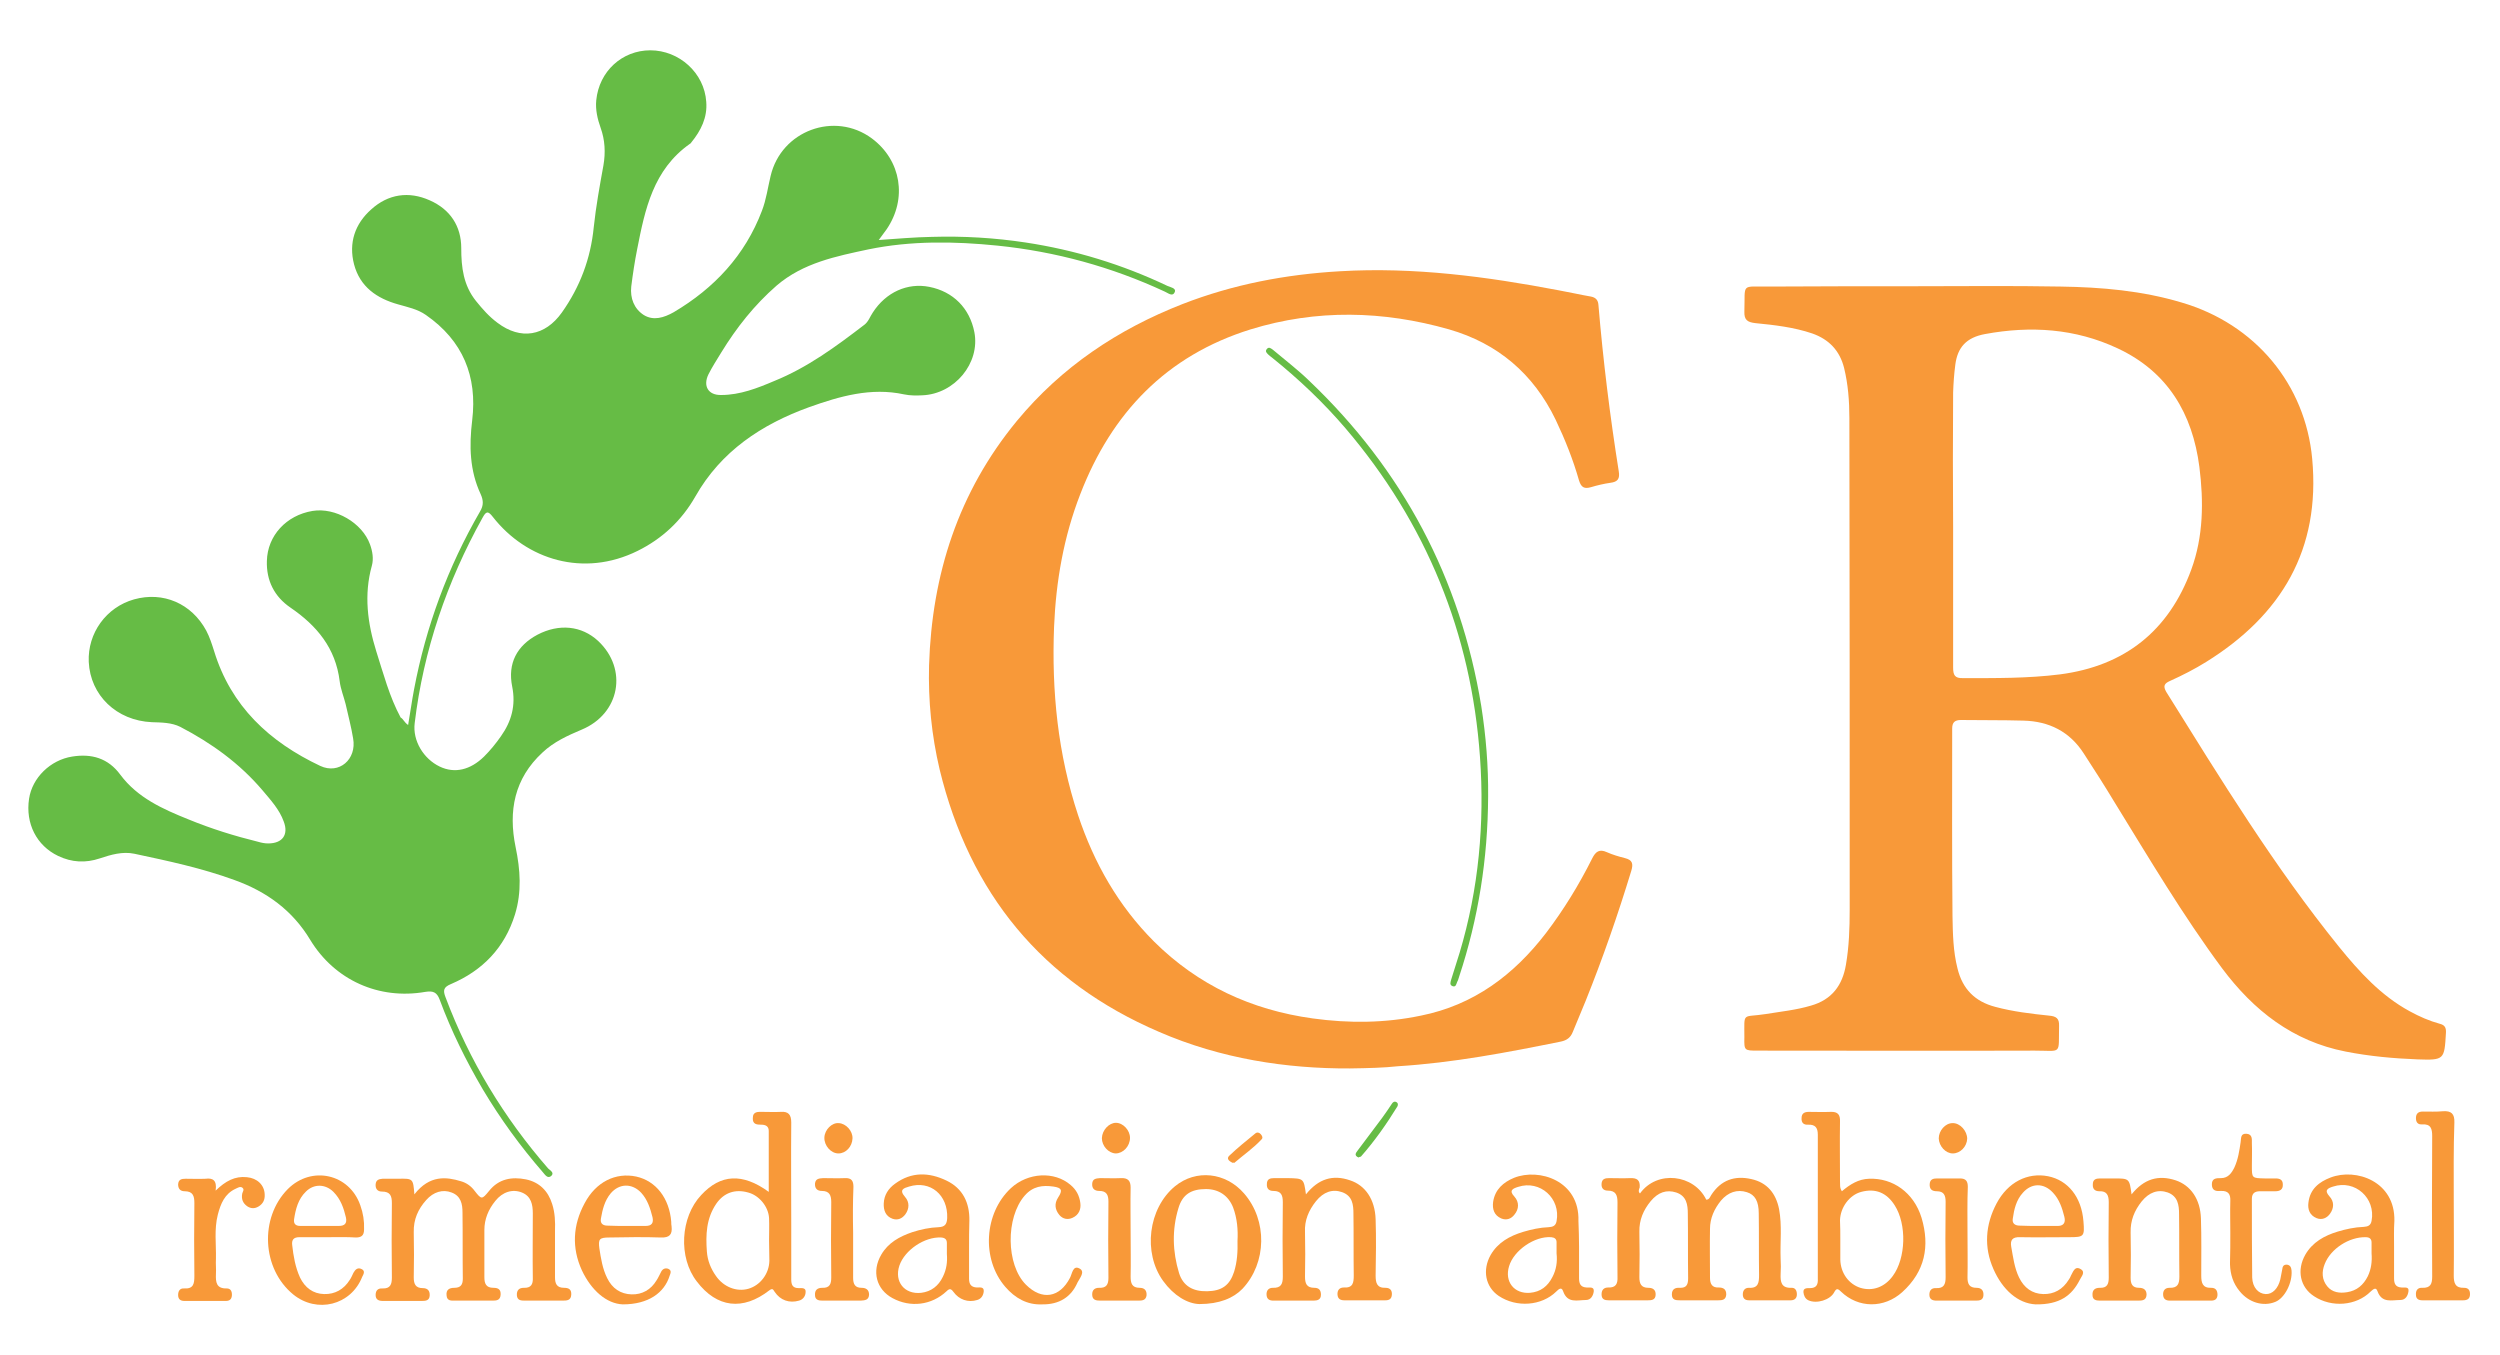 <?xml version="1.0" encoding="utf-8"?>
<!-- Generator: Adobe Illustrator 24.0.2, SVG Export Plug-In . SVG Version: 6.00 Build 0)  -->
<svg version="1.1" id="Layer_1" xmlns="http://www.w3.org/2000/svg" xmlns:xlink="http://www.w3.org/1999/xlink" x="0px" y="0px"
	 viewBox="0 0 800 433.6" style="enable-background:new 0 0 800 433.6;" xml:space="preserve">
<style type="text/css">
	.st0{fill:#66BC45;}
	.st1{fill:#F89939;}
</style>
<g>
	<path class="st0" d="M130.6,232c0.7-4,1.2-7.8,1.9-11.4c3.8-20.1,10.8-39.1,21.1-56.9c1.2-2,1.1-3.6,0.2-5.6
		c-3.5-7.5-3.7-15.4-2.7-23.6c1.7-14.1-3-25.5-14.8-33.7c-2.7-1.9-5.8-2.5-8.9-3.4c-6.8-1.9-12.2-5.6-14.1-12.8
		c-1.8-6.9,0.3-13,5.5-17.6c5.4-4.9,12-5.9,18.7-2.9c6.6,2.9,10.1,8.3,10.1,15.3c0,6.2,0.7,11.9,4.7,16.9c2.1,2.6,4.2,5,6.9,7
		c7.4,5.6,15.2,4.3,20.6-3.3c5.8-8.2,9.2-17.2,10.2-27.3c0.7-6.6,1.9-13.2,3.1-19.8c0.7-4.1,0.5-8.1-0.9-12c-1-2.8-1.7-5.8-1.4-8.8
		c0.9-9.3,8.3-16,17.3-16c9.2,0,17.3,7.2,17.9,16.5c0.4,5-1.7,9.2-4.8,13c-0.1,0.2-0.2,0.3-0.4,0.4C209,54.3,206.4,67,203.9,79.7
		c-0.8,4-1.4,8-1.9,12c-0.4,3.7,0.9,7.1,4,9.1c3.1,1.9,6.4,0.9,9.6-0.9c13-7.7,22.8-18.2,28.2-32.4c1.4-3.6,1.9-7.5,2.8-11.2
		c3.4-14.5,20.5-20.8,32.4-12c9.4,7,11.4,19.3,4.7,29.1c-0.7,1-1.5,2-2.5,3.4c5.9-0.4,11.4-0.9,17-1c10.1-0.3,20.1,0.3,30,1.8
		c15.8,2.4,30.9,7,45.4,13.9c0.9,0.4,2.9,0.7,2.3,2c-0.7,1.6-2.2,0.2-3.2-0.2c-17-7.9-34.9-12.8-53.5-14.7
		c-13.8-1.4-27.7-1.6-41.3,1.2c-10.3,2.2-20.9,4.3-29.4,11.6c-7.1,6.2-12.8,13.4-17.7,21.4c-1.4,2.3-2.9,4.6-4.1,7
		c-1.8,3.7-0.1,6.7,4.1,6.6c6,0,11.6-2.2,17-4.5c10.6-4.3,19.7-11,28.7-17.9c1.4-1,1.9-2.7,2.8-4c4.2-6.5,11.1-9.6,18.1-8.2
		c7.6,1.5,12.9,6.8,14.4,14.5c1.9,9.9-6.3,19.8-16.7,20.2c-1.9,0.1-3.9,0.1-5.8-0.3c-10.6-2.3-20.6,0.6-30.4,4.1
		c-15.2,5.5-28.2,14.1-36.4,28.6c-4.4,7.7-10.6,13.5-18.5,17.4c-17.2,8.5-35.5,2.9-46.3-10.9c-1.6-2.1-2.2-1.7-3.3,0.3
		c-11.4,20.5-18.9,42.4-21.7,65.7c-0.7,5.6,2.8,11.4,8,13.9c4.8,2.3,9.8,1.1,14.2-3.2c2-2,3.8-4.2,5.4-6.5c3.4-4.8,4.8-9.9,3.6-15.9
		c-1.5-7.4,1.5-13.1,8.1-16.6c6.9-3.6,14.1-2.9,19.4,2c9.6,9,7,23.3-5.3,28.4c-4.5,1.9-8.9,3.9-12.5,7.3c-9,8.3-11,18.7-8.6,30.3
		c1.5,7.2,2,14.3-0.2,21.5c-3.3,10.7-10.4,18-20.5,22.3c-2.4,1-2.6,2-1.7,4.3c7.6,20.2,18.6,38.4,32.8,54.7c0.6,0.6,2,1.3,1.1,2.3
		c-1.2,1.2-2.1-0.3-2.8-1.1c-7.2-8.3-13.6-17.1-19.2-26.5c-5.4-9.2-10.1-18.7-13.8-28.7c-0.9-2.4-2.1-2.9-4.6-2.5
		c-14.9,2.6-29-3.8-36.8-16.6c-5.7-9.5-14-15.5-24.3-19.2c-10.4-3.8-21.2-6.1-32-8.4c-3.8-0.8-7.5,0.3-11.1,1.5
		c-4.5,1.5-8.9,1.3-13.3-0.8c-6.9-3.3-10.5-10.4-9.3-18.3c1-6.7,6.8-12.4,13.8-13.5c6.2-1,11.5,0.5,15.4,5.8
		c5.5,7.4,13.6,11,21.8,14.3c7.3,3,14.7,5.3,22.4,7.2c1,0.3,2.1,0.5,3.1,0.5c4.6,0,6.6-2.8,5-7c-1.4-3.9-4.2-6.9-6.8-10
		c-7.3-8.6-16.3-15.1-26.3-20.3c-2.8-1.4-6-1.4-9.1-1.5c-11.3-0.5-19.7-8.6-20.2-19.3c-0.4-9.2,5.6-17.5,14.5-20
		c9.3-2.6,18.4,1.3,23.1,10c1.1,2.1,1.8,4.3,2.5,6.5c5.4,17.7,17.7,29.1,34,36.8c6,2.8,11.7-2.1,10.5-8.8c-0.6-3.7-1.6-7.4-2.4-11
		c-0.6-2.4-1.6-4.8-1.9-7.3c-1.3-10.6-7.3-17.8-15.8-23.6c-5.1-3.5-7.7-8.6-7.5-14.9c0.2-8.1,6.2-14.6,14.6-16
		c7.3-1.2,15.9,3.8,18.4,10.7c0.8,2.2,1.2,4.6,0.6,6.8c-2.6,9.3-1.4,18.4,1.4,27.4c2.3,7.2,4.2,14.5,7.8,21.2
		C129.1,230.1,129.3,231.1,130.6,232z"/>
	<path class="st1" d="M611.8,91.6c15.9,0,31.8-0.2,47.6,0.1c13.1,0.2,26,1.3,38.7,5.1c23.6,6.9,39.6,26.2,41.8,50
		c2.7,29-9.8,50-33.9,65c-3.7,2.3-7.6,4.3-11.6,6.1c-1.8,0.8-2.3,1.6-1.2,3.5c17.4,27.9,34.6,56,55.3,81.6
		c6.5,8,13.4,15.6,22.6,20.6c3.1,1.7,6.3,3.1,9.6,4c1.6,0.4,2.1,1.2,2,2.9c-0.5,8.6-0.5,8.8-9.1,8.5c-7.7-0.3-15.4-1-23-2.5
		c-16.9-3.3-29.4-13.1-39.5-26.6c-12.6-17-23.3-35.1-34.4-53.1c-3.2-5.3-6.5-10.5-9.9-15.7c-4.5-7-11.1-10.3-19.3-10.5
		c-6.7-0.2-13.4-0.1-20-0.2c-1.9,0-2.8,0.7-2.8,2.7c0,20-0.1,40.1,0.1,60.1c0.1,5.6,0.2,11.2,1.6,16.7c1.6,6.6,5.6,10.6,12.1,12.3
		c5.6,1.5,11.4,2.2,17.2,2.8c2.3,0.2,3.3,0.9,3.2,3.3c-0.2,9.4,1.1,7.9-7.8,7.9c-29.5,0.1-59,0-88.6,0c-4.3,0-4.4,0-4.3-4.3
		c0-8.3-0.8-6.2,6.8-7.4c4.9-0.8,9.8-1.3,14.5-2.7c6.7-1.9,10.1-6.5,11.2-13.1c1-5.8,1.2-11.7,1.2-17.6c0-52.4,0-104.9-0.1-157.3
		c0-5.4-0.4-10.8-1.7-16.1c-1.4-5.5-4.8-9.1-10.2-11c-5.9-2-12.1-2.7-18.2-3.3c-2.5-0.3-3.6-1-3.5-3.7c0.3-9.3-1.3-7.9,8-8
		C581.6,91.6,596.7,91.6,611.8,91.6z M625,168.6c0,15,0,30,0,45c0,2.4,0.5,3.5,3.2,3.4c10.3,0,20.7,0.1,31-1.2
		c20.7-2.7,34.8-13.9,42-33.5c3.9-10.6,4-21.8,2.6-32.9c-2.2-17-10.1-30.4-26.1-37.9c-13.6-6.4-27.9-7.3-42.5-4.6
		c-6,1.1-8.8,4.3-9.5,9.8c-0.4,3-0.6,6-0.7,8.9C624.9,139.9,624.9,154.2,625,168.6z"/>
	<path class="st1" d="M432,341.9c-20.3,0.1-41.3-3.1-61.1-11.7c-37.5-16.1-60.6-44.4-70.2-83.9c-2.6-11-3.7-22.1-3.4-33.4
		c0.9-29.1,9.4-55.5,28.1-78.2c14.3-17.3,32.3-29.3,53-37.4c16.2-6.3,33-9.5,50.4-10.5c23.7-1.4,46.9,1.7,70,6.1
		c3.4,0.6,6.8,1.4,10.3,2c1.6,0.3,2.3,1.2,2.4,2.7c1.5,17.8,3.7,35.6,6.5,53.2c0.4,2.4-0.3,3.4-2.7,3.7c-2.1,0.3-4.2,0.8-6.2,1.4
		c-2.1,0.6-3.1,0.1-3.8-2.1c-1.9-6.7-4.5-13.2-7.5-19.5c-7.1-14.7-18.5-24.4-34.1-28.9c-21.1-6-42.4-6.5-63.5,0
		c-27,8.4-44.5,26.8-54.5,52.7c-5.3,13.6-7.8,27.9-8.4,42.5c-0.8,20.6,1.2,40.7,7.7,60.3c5.1,15.3,12.9,29,24.3,40.4
		c14.1,14,31.2,21.9,50.8,24.6c11.6,1.6,23.1,1.5,34.6-0.9c16.9-3.4,29.7-13,40-26.4c5.7-7.5,10.6-15.5,14.8-23.9
		c1.1-2.2,2.3-3.1,4.7-2c1.8,0.8,3.8,1.4,5.8,1.9c2.4,0.6,2.7,1.8,2,4.1c-4.3,14.1-9.1,27.9-14.6,41.6c-1.3,3.3-2.8,6.6-4.1,9.9
		c-0.7,1.8-1.9,2.7-3.8,3.1c-17.3,3.5-34.5,6.8-52.2,7.9C442.7,341.7,438,341.8,432,341.9z"/>
	<path class="st1" d="M524.8,381.9c5.5-7.6,17.3-6.1,21.2,2c1,0,1.2-0.9,1.6-1.5c3.1-4.8,7.5-6.3,12.8-5.1c5.1,1.1,7.9,4.6,8.9,9.6
		c1,5.3,0.3,10.6,0.5,15.9c0.1,1.6,0.1,3.3,0,4.9c-0.1,2.5,0.2,4.5,3.4,4.4c1.3-0.1,1.8,0.9,1.8,2.1c0,1.3-0.8,1.9-2,1.9
		c-4.4,0-8.9,0-13.3,0c-1.3,0-2-0.6-2-1.9c0-1.3,0.7-2.1,1.9-2.1c3.1,0.2,3.3-1.7,3.3-4.1c-0.1-6.6,0-13.1-0.1-19.7
		c0-3.9-1.2-6-3.8-6.8c-3.1-1-6,0-8.3,2.7c-2.1,2.6-3.5,5.6-3.5,9c-0.1,5.2,0,10.4,0,15.7c0,2,0.7,3.2,2.8,3.1
		c1.4,0,2.4,0.5,2.4,2.2c-0.1,1.8-1.3,1.9-2.6,1.9c-4.1,0-8.1,0-12.2,0c-1.4,0-2.6-0.1-2.6-1.9c0-1.7,1.1-2.2,2.5-2.1
		c2.3,0.1,2.7-1.2,2.7-3.1c-0.1-6.9,0-13.7-0.1-20.6c0-2.9-0.4-5.7-3.7-6.8c-3.1-1-5.8-0.1-8.2,2.8c-2.3,2.8-3.7,6-3.6,9.8
		c0.1,4.8,0.1,9.7,0,14.5c0,2,0.5,3.4,2.9,3.4c1.5,0,2.4,0.7,2.3,2.3c-0.1,1.6-1.3,1.7-2.5,1.7c-4.2,0-8.3,0-12.5,0
		c-1.3,0-2.3-0.3-2.3-1.9c0-1.5,0.8-2.2,2.1-2.2c2.5,0.1,3.1-1.2,3-3.4c-0.1-7.9-0.1-15.9,0-23.8c0-2.3-0.5-3.8-3.1-3.8
		c-1.4,0-2.1-0.8-2-2.2c0.1-1.6,1.2-1.8,2.4-1.8c2.2,0,4.5,0.1,6.7,0c2.2-0.1,3.3,0.6,3.1,3C524.4,380.7,524.2,381.4,524.8,381.9z"
		/>
	<path class="st1" d="M132.6,382.2c4.9-6.3,10.3-5.6,14.9-4.2c1.8,0.5,3.3,1.6,4.4,3.1c2.2,2.8,2.3,2.8,4.6,0
		c3.1-3.9,7.3-4.6,11.8-3.7c4.3,0.9,7.1,3.7,8.4,7.9c0.9,2.8,1,5.7,0.9,8.6c0,4.9,0,9.9,0,14.8c0,2,0.5,3.4,2.9,3.4
		c1.5,0,2.4,0.5,2.3,2.2c-0.1,1.8-1.3,1.9-2.7,1.9c-4.1,0-8.1,0-12.2,0c-1.2,0-2.4-0.1-2.5-1.7c-0.1-1.6,0.7-2.4,2.2-2.4
		c2.3,0.1,3-1.1,2.9-3.2c-0.1-6.9,0-13.7,0-20.6c0-2.8-0.5-5.5-3.5-6.7c-3-1.2-6.2-0.2-8.5,2.7c-2.2,2.7-3.5,5.8-3.5,9.3
		c0,5,0,10.1,0,15.1c0,2,0.5,3.4,2.9,3.4c1.5,0,2.4,0.5,2.3,2.2c-0.1,1.8-1.3,1.9-2.6,1.9c-4,0-7.9,0-11.9,0c-1.2,0-2.7,0.2-2.8-1.7
		c-0.2-1.8,0.9-2.4,2.5-2.4c2,0,2.7-1,2.7-2.9c-0.1-7.1,0-14.1-0.1-21.2c0-2.7-0.5-5.3-3.5-6.4c-2.8-1.1-5.8-0.2-8.1,2.4
		c-2.6,2.9-4.1,6.2-4,10.3c0.1,4.8,0.1,9.7,0,14.5c0,2.1,0.6,3.4,2.9,3.4c1.5,0,2.3,0.8,2.2,2.4c-0.1,1.6-1.3,1.7-2.5,1.7
		c-4.2,0-8.3,0-12.5,0c-1.3,0-2.3-0.4-2.3-1.9c0-1.5,0.8-2.2,2.2-2.1c2.5,0.1,3-1.3,3-3.5c-0.1-7.9-0.1-15.9,0-23.8
		c0-2.3-0.5-3.7-3.2-3.7c-1.4,0-2.1-0.9-2-2.3c0.1-1.4,1-1.7,2.2-1.8c1.6,0,3.3,0,4.9,0C132.2,377.1,132.2,377.1,132.6,382.2z"/>
	<path class="st1" d="M589.4,381.2c2.6-2.2,5.3-3.9,8.7-4c7.6-0.3,14.3,4.4,16.8,12.5c2.7,9.1,1.1,17.2-6.2,23.8
		c-5.8,5.2-14,5.2-19.6-0.2c-1.1-1.1-1.5-1-2.2,0.3c-1.3,2.4-5.6,3.7-8.2,2.5c-1.1-0.5-1.5-1.6-1.6-2.6c-0.1-1.4,1.2-1.3,2.1-1.3
		c2.1,0,2.6-1.2,2.5-3c0-15.4,0-30.7,0-46.1c0-2.2-0.8-3.3-3.1-3.2c-1.4,0.1-2.2-0.6-2.1-2.1c0-1.5,0.9-2,2.3-2c2.3,0,4.6,0.1,7,0
		c2.3-0.1,3.1,0.9,3,3.1c-0.1,6.4,0,12.8,0,19.1C588.9,378.9,588.6,380,589.4,381.2z M588.9,396.7c0,2.1,0,4.2,0,6.4
		c0.1,4.3,2.7,7.8,6.4,9c3.9,1.2,7.8-0.2,10.4-3.8c4.2-5.7,4.5-16.5,0.6-22.6c-2.6-4.1-6.2-5.5-10.7-4.3c-3.8,1-6.7,5-6.8,9.1
		C588.9,392.7,588.9,394.7,588.9,396.7z"/>
	<path class="st1" d="M246,381.4c0-6.8,0-13.2,0-19.5c0-1.5-1-2-2.4-2c-1.4,0-2.8-0.1-2.7-2.1c0-2.2,1.7-2,3.1-2
		c1.9,0,3.9,0.1,5.8,0c2.5-0.2,3.4,0.9,3.4,3.4c-0.1,10.9,0,21.9,0,32.8c0,5.8,0,11.6,0,17.4c0,1.7,0.4,2.8,2.4,2.8
		c0.9,0,2.3-0.2,2.2,1.2c0,1.2-0.7,2.4-2.1,2.8c-3.1,0.9-6-0.1-7.8-2.8c-0.5-0.7-0.6-1.3-1.7-0.5c-8.5,6.6-16.8,5.6-23.2-2.8
		c-6-7.7-5.3-20.6,1.4-27.7C230.6,375.7,237.6,375.3,246,381.4z M246.1,397C246.1,397,246.1,397,246.1,397c0-2.4,0.1-4.8,0-7.2
		c-0.2-3.7-3.2-7.3-6.7-8.2c-4.2-1.2-7.8,0.1-10.2,3.6c-3.2,4.7-3.4,9.9-3,15.3c0.2,2.8,1.2,5.4,2.9,7.8c2.4,3.5,6.6,5.2,10.4,4.1
		c3.8-1.1,6.6-4.8,6.7-8.9C246.2,401.2,246.1,399.1,246.1,397z"/>
	<path class="st1" d="M682.1,382.2c4-5,8.6-6.3,14.1-4.5c4.8,1.6,7.9,6,8.1,12.2c0.2,6.1,0.1,12.2,0.1,18.3c0,2.3,0.4,4,3.2,3.9
		c1.4,0,2,0.8,2,2.3c-0.1,1.4-0.9,1.8-2.1,1.8c-4.4,0-8.7,0-13.1,0c-1.2,0-2.1-0.4-2.2-1.8c-0.1-1.4,0.6-2.3,2-2.3
		c2.7,0.1,3.2-1.3,3.2-3.6c-0.1-6.7,0-13.3-0.1-20c0-2.9-0.4-5.7-3.6-6.9c-3.1-1.1-6-0.1-8.4,2.9c-2.3,2.9-3.6,6.1-3.5,9.9
		c0.1,4.8,0.1,9.7,0,14.5c0,1.9,0.5,3.2,2.7,3.2c1.4,0,2.4,0.6,2.4,2.2c-0.1,1.8-1.3,1.9-2.7,1.9c-4.1,0-8.1,0-12.2,0
		c-1.2,0-2.4-0.2-2.4-1.8c-0.1-1.6,0.8-2.3,2.3-2.3c2.4,0.1,2.9-1.2,2.9-3.3c-0.1-8-0.1-16.1,0-24.1c0-2.2-0.6-3.6-3-3.5
		c-1.4,0-2.2-0.7-2.1-2.2c0-1.6,1-1.9,2.3-1.9c1.5,0,2.9,0,4.4,0C681.4,377.1,681.4,377.1,682.1,382.2z"/>
	<path class="st1" d="M417.9,382.2c4-5,8.6-6.4,14.1-4.5c4.9,1.6,8,6.1,8.2,12.5c0.2,6,0.1,12,0,18c0,2.3,0.4,4,3.2,3.9
		c1.4,0,2.1,0.8,2,2.2c-0.1,1.4-0.9,1.8-2.1,1.8c-4.4,0-8.7,0-13.1,0c-1.2,0-2.1-0.4-2.2-1.8c-0.1-1.4,0.6-2.3,2-2.3
		c3,0.2,3.2-1.6,3.2-3.9c-0.1-6.6,0-13.2-0.1-19.7c0-2.9-0.3-5.7-3.6-6.9c-3.1-1.1-6-0.1-8.4,2.9c-2.3,2.9-3.7,6.1-3.5,9.9
		c0.1,4.7,0.1,9.5,0,14.2c0,2.2,0.5,3.6,3,3.6c1.4,0,2.1,0.7,2.1,2.2c0,1.6-1.1,1.9-2.4,1.9c-4.3,0-8.5,0-12.8,0
		c-1.2,0-2.1-0.4-2.2-1.8c-0.1-1.4,0.6-2.3,2-2.3c2.7,0.1,3.2-1.3,3.2-3.6c-0.1-7.9-0.1-15.9,0-23.8c0-2.2-0.5-3.6-3-3.6
		c-1.4,0-2.2-0.7-2.1-2.2c0-1.6,1-1.9,2.3-1.9c1.5,0,2.9,0,4.4,0C417.2,377.1,417.2,377.1,417.9,382.2z"/>
	<path class="st1" d="M310.1,399.1c0,3.4,0,6.8,0,10.1c0,1.7,0.6,2.7,2.5,2.8c0.9,0,2.3-0.3,2.2,1.2c-0.1,1.2-0.7,2.4-2.1,2.8
		c-2.9,0.9-5.8-0.1-7.6-2.6c-0.8-1.1-1.3-1.1-2.2-0.2c-4.8,4.5-11.6,5.3-17.3,2.2c-5.2-2.8-6.7-8.6-3.6-13.9
		c2.2-3.8,5.8-5.8,9.9-7.2c2.8-0.9,5.6-1.5,8.5-1.6c2-0.1,2.6-1,2.7-2.9c0.3-7.4-5.4-12.2-12.2-10.1c-1.7,0.5-3.3,1-1.3,3.3
		c1.5,1.7,1.4,3.8,0.1,5.6c-1,1.3-2.4,2-4.1,1.4c-2.2-0.8-2.9-2.7-2.8-4.9c0.1-2.7,1.5-4.8,3.6-6.3c5.3-3.9,10.9-3.7,16.5-1
		c5.2,2.5,7.4,7.1,7.3,12.8C310.1,393.5,310.1,396.3,310.1,399.1C310.1,399.1,310.1,399.1,310.1,399.1z M303,401.3
		c0-1.2,0-2.4,0-3.5c0-1.1-0.5-1.7-1.8-1.8c-5.3-0.3-11.7,4-13.4,9c-1.7,5.1,1.6,9.3,7,8.7c3.2-0.4,5.5-2.2,6.9-5.1
		C302.9,406.2,303.2,403.8,303,401.3z"/>
	<path class="st1" d="M505.3,399c0,3.4,0,6.8,0,10.1c0,1.7,0.5,2.8,2.4,2.9c0.9,0.1,2.5-0.4,2.3,1.3c-0.2,1.3-0.9,2.7-2.5,2.7
		c-2.7,0-5.9,1.2-7.3-2.8c-0.5-1.5-1.4-0.7-2.2,0.1c-4.7,4.6-12.7,5.2-18.4,1.4c-4.3-2.9-5.3-8.3-2.6-13.1c2.3-4,6.1-6.1,10.4-7.4
		c2.7-0.8,5.4-1.4,8.2-1.5c1.3-0.1,2.2-0.4,2.5-1.9c1.4-7.3-5.3-13.3-12.3-11c-1.6,0.5-3.1,1.1-1.2,3.1c1.6,1.8,1.5,4,0,5.8
		c-1,1.3-2.5,1.9-4.2,1.2c-2.3-1-2.9-3-2.6-5.3c0.6-4,3.3-6.3,6.7-7.7c8-3.2,21,0.9,20.6,13.8C505.2,393.6,505.3,396.3,505.3,399
		C505.3,399,505.3,399,505.3,399z M498.1,401.1c0-1.1,0-2.4,0-3.6c0-1-0.6-1.5-1.7-1.6c-5.3-0.4-12,4.2-13.5,9.3
		c-1.5,4.9,1.6,8.9,6.7,8.5c3.4-0.3,5.7-2.1,7.2-5.1C498,406.3,498.4,403.8,498.1,401.1z"/>
	<path class="st1" d="M766.1,399c0,3.4,0,6.8,0,10.1c0,1.7,0.5,2.8,2.4,2.9c0.9,0.1,2.5-0.4,2.2,1.3c-0.2,1.3-0.9,2.7-2.6,2.7
		c-2.7,0-5.9,1.1-7.3-2.8c-0.5-1.5-1.4-0.6-2.2,0.1c-4.6,4.6-12.5,5.2-18.1,1.5c-4.5-2.9-5.6-8.4-2.8-13.3c2.3-4,6.1-6.1,10.4-7.4
		c2.7-0.8,5.4-1.4,8.3-1.5c1.3-0.1,2.2-0.4,2.5-1.9c1.4-7.3-5.3-13.3-12.3-11c-1.6,0.5-3,1.1-1.2,3.1c1.6,1.7,1.5,3.8,0.2,5.6
		c-1,1.4-2.6,2.1-4.3,1.4c-2.2-0.9-2.9-2.8-2.6-5c0.5-4.3,3.4-6.6,7.1-8c8.1-3.1,20.7,1.2,20.4,13.9
		C766,393.6,766.1,396.3,766.1,399C766.1,399,766.1,399,766.1,399z M758.9,401.1c0-1.2,0-2.3,0-3.5c0-1.2-0.7-1.7-1.9-1.7
		c-5.3-0.1-11.2,3.7-13.1,8.6c-1,2.5-0.9,5,0.8,7.1c1.6,2,4,2.3,6.4,1.9c3.1-0.5,5.2-2.3,6.6-5.1
		C758.8,406.1,759.1,403.6,758.9,401.1z"/>
	<path class="st1" d="M383.8,417.3c-3.8-0.1-8.2-2.7-11.6-7.4c-6.5-9-4.8-23.2,3.8-30.3c6.7-5.5,16.2-4.5,22.1,2.3
		c7.5,8.6,7.3,22.2-0.5,30.5C394.7,415.4,390.2,417.3,383.8,417.3z M396,397.1c0.2-3.5-0.1-7.2-1.4-10.7c-1.5-3.8-4.6-5.9-8.7-5.9
		c-4.7,0-7.5,1.7-8.8,6.1c-2.1,6.9-1.9,13.9,0.2,20.8c1.3,4.1,4.4,5.9,9,5.8c4.7-0.1,7.2-1.9,8.6-6.2
		C395.9,403.8,396.1,400.5,396,397.1z"/>
	<path class="st1" d="M651.4,417.4c-5.7-0.3-10.6-4.7-13.5-11.3c-3.1-7-2.6-14.2,1-21c3.6-6.8,9.9-10,16.5-8.7
		c6.4,1.3,10.7,6.7,11.3,14.4c0.4,4.9,0.2,5.1-4.6,5.1c-5.2,0-10.5,0.1-15.7,0c-2.4-0.1-3.2,0.9-2.8,3.1c0.6,3.3,1,6.7,2.5,9.8
		c1.6,3.3,4.2,5.2,7.7,5.3c3.5,0.1,6.3-1.5,8.2-4.6c0.3-0.4,0.5-0.8,0.7-1.3c0.7-1.2,1.2-3.2,3.1-2.1c1.7,1,0.2,2.4-0.3,3.5
		C663,414.5,659.2,417.5,651.4,417.4z M652.4,392.3c1.9,0,3.9,0,5.8,0c2,0.1,2.9-0.9,2.4-2.9c-0.7-2.8-1.6-5.6-3.7-7.8
		c-2.9-3.1-6.8-3.1-9.6,0.1c-2.1,2.3-2.8,5.3-3.2,8.2c-0.3,1.6,0.7,2.3,2.2,2.3C648.4,392.3,650.4,392.3,652.4,392.3z"/>
	<path class="st1" d="M104.8,395.9c-3,0-6,0-9,0c-1.8,0-2.5,0.8-2.3,2.5c0.4,3.6,1,7.1,2.5,10.4c1.6,3.3,4.2,5.2,7.7,5.3
		c3.5,0.1,6.3-1.5,8.2-4.5c0.5-0.7,0.8-1.5,1.2-2.3c0.6-1.1,1.4-1.8,2.6-1.2c1.3,0.6,0.6,1.7,0.2,2.5c-3.6,9.1-14.5,11.8-22.1,5.6
		c-10-8.2-10.8-24.5-1.7-33.7c7.6-7.6,19.7-4.9,23.2,5.2c0.9,2.5,1.3,5,1.2,7.7c0,1.9-0.8,2.6-2.6,2.6
		C111,395.8,107.9,395.9,104.8,395.9C104.8,395.9,104.8,395.9,104.8,395.9z M102.3,392.3C102.3,392.3,102.3,392.3,102.3,392.3
		c2,0,4.1,0,6.1,0c1.9,0,2.7-0.8,2.3-2.7c-0.7-3-1.7-5.9-4-8.2c-2.5-2.5-6.2-2.7-8.8-0.1c-2.5,2.4-3.3,5.6-3.8,8.9
		c-0.2,1.5,0.6,2.1,2,2.1C98.2,392.3,100.2,392.3,102.3,392.3z"/>
	<path class="st1" d="M199.3,417.4c-5.2-0.2-10.1-4.5-13.1-10.9c-3.3-7.2-2.9-14.5,0.9-21.5c3.6-6.8,9.9-9.9,16.5-8.5
		c6.3,1.4,10.6,6.9,11.2,14.5c0,0.5,0,1,0.1,1.4c0.3,2.6-0.6,3.7-3.4,3.6c-5.5-0.2-11-0.1-16.5,0c-3.2,0-3.6,0.5-3.2,3.5
		c0.5,3.2,1,6.5,2.5,9.5c1.6,3.3,4.3,5.1,7.8,5.2c3.4,0.1,6.2-1.5,8-4.5c0.6-0.9,1-1.9,1.5-2.8c0.5-0.9,1.3-1.2,2.2-0.9
		c1.2,0.5,0.8,1.4,0.5,2.2C212.6,413.7,207.5,417.4,199.3,417.4z M200.5,392.3c2,0,4.1,0,6.1,0c2,0,2.6-1,2.2-2.8
		c-0.7-2.8-1.6-5.6-3.6-7.8c-2.9-3.1-7-3.1-9.8,0.2c-1.9,2.3-2.6,5.1-3.1,8c-0.3,1.6,0.6,2.3,2.1,2.3
		C196.5,392.3,198.5,392.3,200.5,392.3z"/>
	<path class="st1" d="M785.2,383.9c0,8.1,0.1,16.2,0,24.3c0,2.4,0.5,4,3.3,3.9c1.3,0,1.9,0.7,1.9,2c0,1.5-0.8,2-2.2,2
		c-4.3,0-8.7,0-13,0c-1.2,0-2.1-0.4-2.1-1.8c-0.1-1.4,0.6-2.3,2-2.2c2.7,0.1,3.2-1.3,3.2-3.6c-0.1-15-0.1-29.9,0-44.9
		c0-2.4-0.4-4-3.3-3.8c-1.3,0.1-1.9-0.7-1.9-2c0-1.5,0.8-2.1,2.2-2.1c2.1,0,4.3,0.1,6.4-0.1c2.7-0.2,3.8,0.8,3.7,3.6
		C785.1,367.5,785.2,375.7,785.2,383.9z"/>
	<path class="st0" d="M476.2,255c-0.1,19.7-3.1,38.9-9.3,57.6c-0.2,0.6-0.3,1.1-0.6,1.6c-0.3,0.7-0.4,1.7-1.4,1.4
		c-1.2-0.4-0.7-1.4-0.5-2.2c0.9-2.9,1.8-5.7,2.7-8.6c6.1-20.4,8-41.4,6.5-62.5c-2.8-39.7-17.2-74.9-43-105.2
		c-7.1-8.3-15-15.8-23.6-22.7c-0.4-0.3-0.8-0.6-1.1-0.9c-0.5-0.5-1.1-1-0.6-1.7c0.7-1,1.4-0.3,2,0.1c3.9,3.3,8,6.4,11.7,10
		c29.9,28.5,48.3,63.2,55,104C475.5,235.5,476.3,245.2,476.2,255z"/>
	<path class="st1" d="M713.7,394.5c0-3.4-0.1-6.8,0-10.2c0.1-2.1-0.6-3.3-3-3.2c-1.3,0.1-2.8,0.1-2.9-1.9c-0.1-2.2,1.4-2.2,2.9-2.2
		c2.3,0,3.4-1.6,4.3-3.4c1.2-2.6,1.6-5.4,2-8.1c0.2-1.2-0.1-2.8,1.8-2.7c2,0.1,1.8,1.7,1.8,3c0.1,2.4,0,4.8,0,7.3c0,3.9,0,3.9,4.1,4
		c1.2,0,2.3,0,3.5,0c1.3,0,2.3,0.4,2.3,1.9c0.1,1.7-1,2.2-2.4,2.2c-1.6,0-3.3,0-4.9,0c-1.6,0-2.6,0.6-2.6,2.4c0,8.4,0,16.8,0.1,25.2
		c0.1,3.2,2,5.2,4.3,5.3c2.2,0.1,4-1.8,4.7-4.7c0.2-1,0.4-2.1,0.6-3.1c0.1-1,0.4-1.7,1.6-1.6c1.1,0.2,1.3,1,1.4,1.9
		c0.3,3.9-2.2,8.8-5.2,10c-3.9,1.6-8.5,0.2-11.4-3.4c-2.1-2.5-3-5.4-3.1-8.6c0-0.2,0-0.4,0-0.6C713.7,400.9,713.7,397.7,713.7,394.5
		z"/>
	<path class="st1" d="M69,381c3.2-3.1,6.2-4.7,10-4.3c3.3,0.3,5.6,2.5,5.7,5.5c0.1,1.7-0.5,3-2,3.9c-1.2,0.7-2.4,0.7-3.6-0.1
		c-1.4-1-1.9-2.3-1.6-4c0.1-0.6,0.8-1.3,0.1-1.9c-0.7-0.6-1.5,0-2.2,0.3c-3.5,1.6-4.8,4.8-5.7,8.3c-1.2,4.7-0.5,9.4-0.6,14.1
		c-0.1,1.6,0.1,3.3,0,4.9c-0.1,2.6,0.1,4.7,3.5,4.6c1.3,0,1.7,1.1,1.6,2.3c-0.1,1.2-0.8,1.7-1.9,1.7c-4.4,0-8.9,0-13.3,0
		c-1.3,0-2-0.6-2-1.9c0-1.3,0.6-2.2,1.9-2.1c3.1,0.2,3.3-1.6,3.3-4.1c-0.1-7.7-0.1-15.5,0-23.2c0-2.2-0.4-3.8-3.1-3.8
		c-1.4,0-2.1-0.8-2.1-2.2c0.1-1.6,1.1-1.8,2.4-1.8c2.1,0,4.3,0.1,6.4,0C68,376.9,69.5,377.6,69,381z"/>
	<path class="st1" d="M333.4,417.4c-4.7,0.2-8.6-2-11.7-5.6c-7.7-8.9-6.8-23.6,1.8-31.6c5.4-5,13.9-5.5,19.1-1
		c1.8,1.5,2.8,3.4,3.1,5.7c0.3,2.1-0.5,3.9-2.5,4.8c-1.5,0.7-3.1,0.4-4.2-0.9c-1.4-1.7-1.7-3.6-0.4-5.6c1.5-2.3,1.2-3.1-1.5-3.5
		c-3.5-0.5-6.6-0.1-9.2,2.9c-6.1,7-6,22.1,0.4,28.5c5.1,5.1,10.8,4.2,14.1-2.2c0.7-1.3,0.9-4.1,3-3c2,1,0.1,3.1-0.6,4.5
		C342.8,415,339,417.5,333.4,417.4z"/>
	<path class="st1" d="M273,394.4c0,4.8,0,9.7,0,14.5c0,2,0.6,3.2,2.7,3.2c1.4,0,2.4,0.6,2.4,2.2c-0.1,1.8-1.4,1.8-2.7,1.9
		c-4.1,0-8.1,0-12.2,0c-1.2,0-2.4-0.2-2.4-1.8c-0.1-1.6,0.8-2.3,2.3-2.3c2.4,0.1,2.9-1.2,2.9-3.3c-0.1-8-0.1-16,0-24.1
		c0-2.1-0.5-3.6-3-3.6c-1.5,0-2.3-0.8-2.2-2.4c0.2-1.6,1.4-1.6,2.6-1.7c2.3,0,4.6,0.1,7,0c2.1-0.1,2.7,0.9,2.7,2.8
		C272.9,384.7,272.9,389.6,273,394.4C273,394.4,273,394.4,273,394.4z"/>
	<path class="st1" d="M629.6,394.6c0,4.7,0.1,9.5,0,14.2c0,2.1,0.6,3.3,2.9,3.3c1.5,0,2.3,0.8,2.2,2.4c-0.1,1.6-1.3,1.7-2.5,1.7
		c-4.2,0-8.3,0-12.5,0c-1.3,0-2.3-0.4-2.3-1.9c0-1.5,0.8-2.2,2.2-2.1c2.5,0.1,3-1.3,3-3.5c-0.1-8-0.1-16,0-24.1c0-2-0.5-3.4-2.8-3.4
		c-1.5,0-2.4-0.6-2.3-2.3c0.1-1.6,1.2-1.8,2.4-1.8c2.4,0,4.8,0,7.3,0c1.9,0,2.5,0.9,2.5,2.7C629.5,384.7,629.6,389.6,629.6,394.6
		C629.6,394.6,629.6,394.6,629.6,394.6z"/>
	<path class="st1" d="M361.8,394.6c0,4.6,0.1,9.3,0,13.9c0,2.1,0.4,3.6,2.9,3.6c1.5,0,2.3,0.8,2.2,2.4c-0.2,1.6-1.4,1.7-2.6,1.7
		c-4.1,0-8.1,0-12.2,0c-1.4,0-2.6-0.2-2.6-2c0-1.5,0.9-2.1,2.2-2.1c2.3,0.1,3-1,3-3.2c-0.1-8.1-0.1-16.2,0-24.4
		c0-2.1-0.6-3.4-2.9-3.4c-1.5,0-2.4-0.7-2.3-2.3c0.1-1.6,1.2-1.7,2.5-1.8c2.2,0,4.5,0.1,6.7,0c2.2-0.1,3.1,0.8,3.1,3
		C361.7,384.9,361.8,389.8,361.8,394.6z"/>
	<path class="st1" d="M624.9,369.1c-2.3,0-4.4-2.3-4.5-4.8c0-2.5,2.1-4.9,4.4-4.9c2.4-0.1,4.7,2.5,4.7,5
		C629.4,366.9,627.3,369.1,624.9,369.1z"/>
	<path class="st1" d="M357.1,359.3c2.3,0,4.5,2.4,4.5,4.8c0,2.7-2.2,5-4.6,5c-2.3-0.1-4.4-2.4-4.4-4.9
		C352.7,361.6,354.9,359.3,357.1,359.3z"/>
	<path class="st1" d="M272.8,364.3c-0.1,2.6-2.1,4.8-4.5,4.8c-2.4,0-4.6-2.5-4.5-5.1c0.1-2.5,2.4-4.8,4.6-4.6
		C270.7,359.5,272.9,361.9,272.8,364.3z"/>
	<path class="st0" d="M434.7,370.4c-1.5-0.7-0.8-1.5-0.2-2.3c2.6-3.5,5.2-6.9,7.8-10.4c1.1-1.5,2.1-3,3.1-4.5
		c0.3-0.5,0.8-0.9,1.5-0.5c0.5,0.3,0.5,0.8,0.3,1.3c-3.5,5.7-7.3,11.1-11.7,16.1C435.3,370.2,435,370.2,434.7,370.4z"/>
	<path class="st1" d="M394.4,372.1c-1-0.5-2.1-1.3-1-2.3c2.6-2.5,5.5-4.8,8.3-7.1c0.6-0.5,1.3-0.3,1.8,0.3c0.4,0.5,0.7,1.1,0.2,1.6
		c-2.6,2.8-5.8,5-8.7,7.5C394.9,372.1,394.6,372,394.4,372.1z"/>
</g>
</svg>
